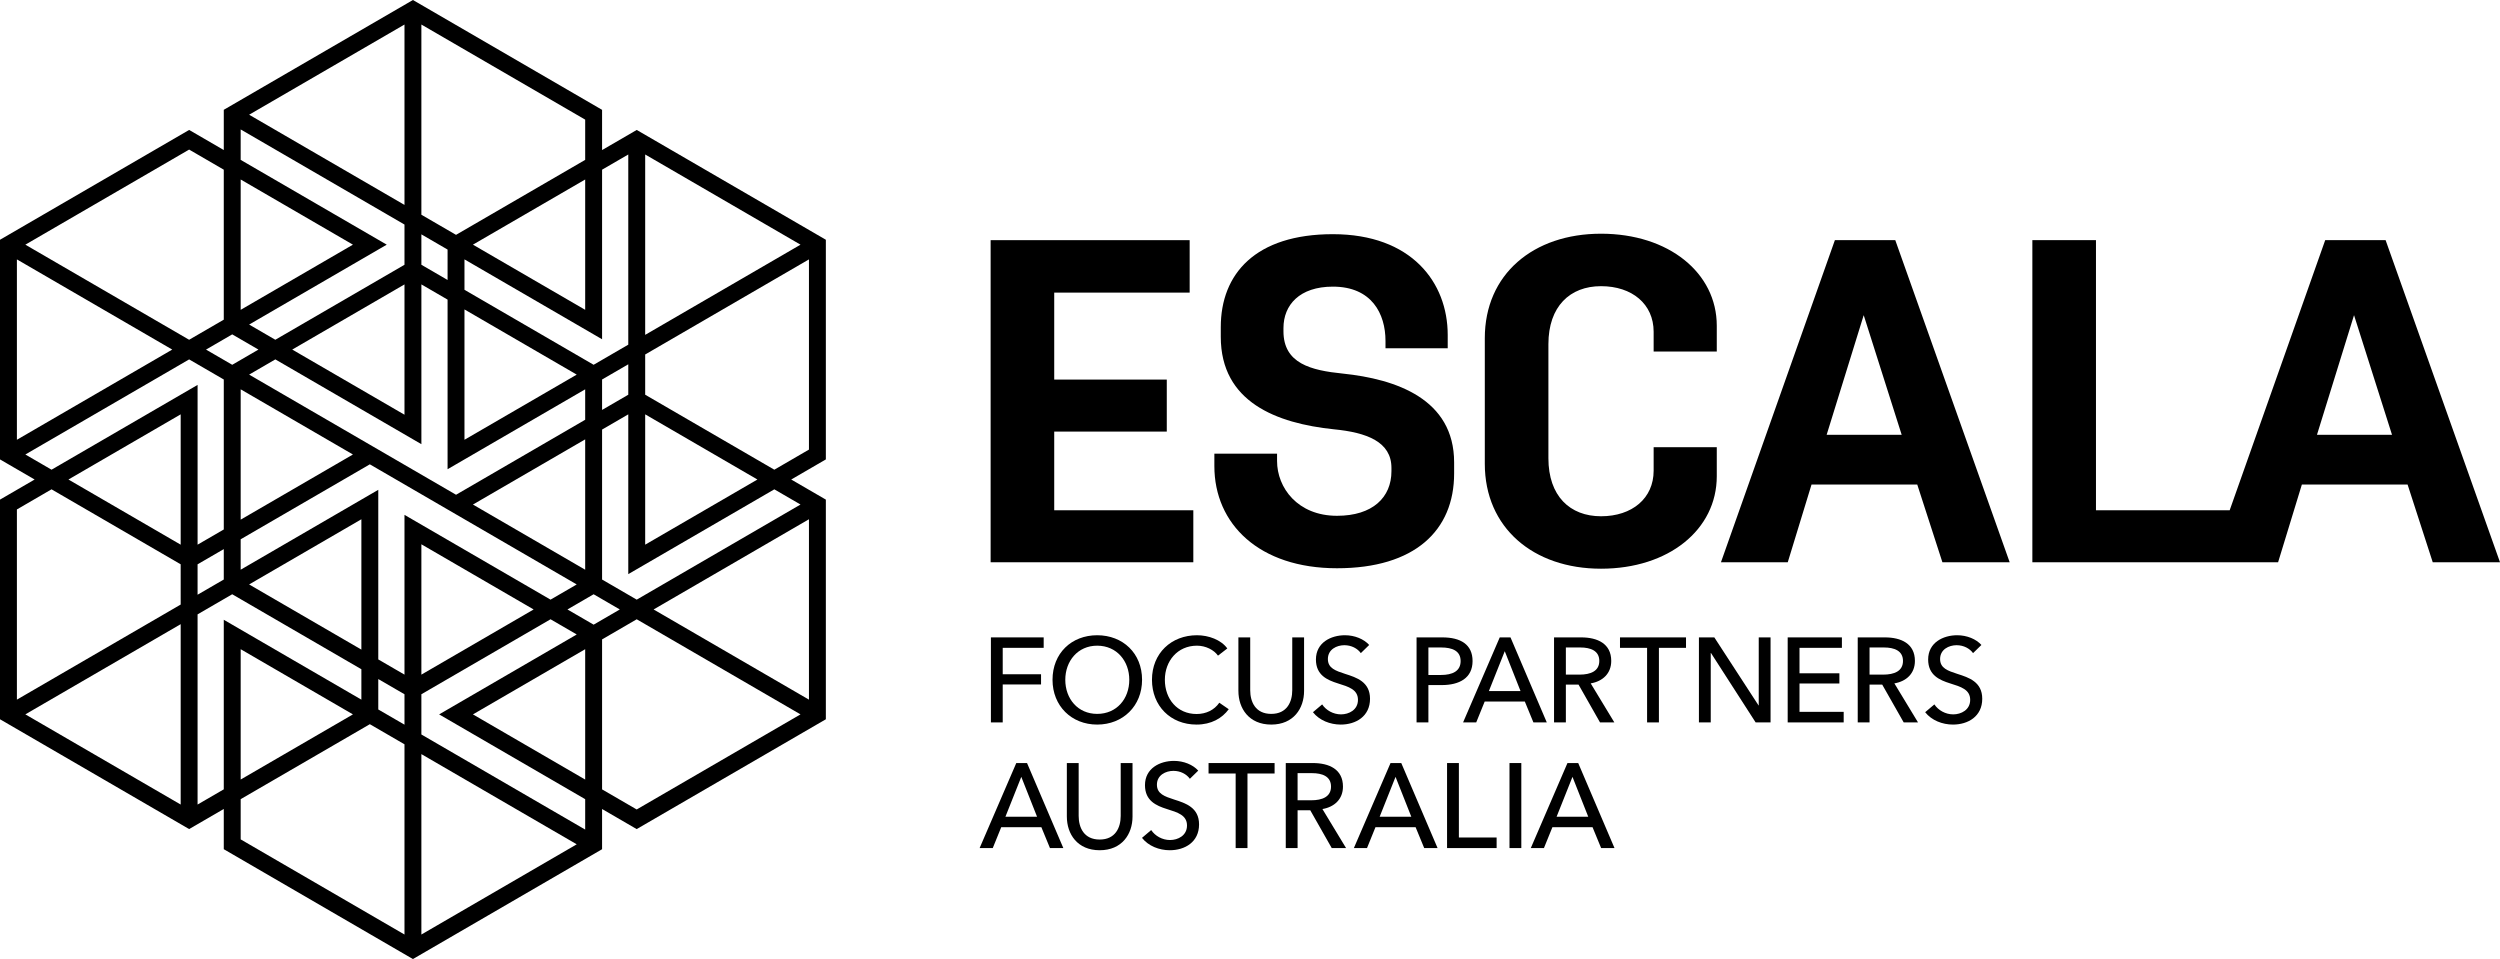 <svg width="232" height="89" viewBox="0 0 232 89" fill="none" xmlns="http://www.w3.org/2000/svg">
<g clip-path="url(#clip0_428_1138)">
<path d="M76.639 22.249L59.089 12.059L55.873 13.926V10.193L38.32 0L20.767 10.19V13.925L17.553 12.058L0 22.25V42.633L3.214 44.499L0 46.364V66.748L17.551 76.938L20.766 75.072V78.805L38.319 89L55.873 78.807V75.076L59.084 76.94L76.639 66.748V46.364L73.425 44.499L76.639 42.633V22.249H76.639ZM59.873 14.336L74.287 22.706L59.873 31.075V14.336ZM59.873 38.451L70.288 44.499L59.873 50.546V38.451ZM55.873 15.747L58.304 14.336V31.985L55.088 33.852L43.103 26.893V24.07L55.873 31.484V15.747V15.747ZM58.304 33.806V36.63L55.873 38.041V35.217L58.304 33.806ZM43.888 46.822L54.305 40.773V52.871L43.888 46.822ZM53.52 34.764L43.103 40.811V28.715L53.52 34.764ZM43.888 22.704L54.305 16.657V28.752L43.888 22.704ZM39.104 2.277L54.305 11.102V14.836L42.319 21.794L39.104 19.927V2.277ZM39.104 21.748L41.535 23.16V25.982L39.105 24.571L39.104 21.748ZM39.104 41.219H39.105V26.393L41.535 27.805V43.544L54.305 36.129V38.953L42.321 45.913L23.119 34.764L25.55 33.351L39.104 41.219ZM22.335 36.129L32.751 42.177L22.335 48.224V36.129ZM27.12 32.44L37.536 26.393V38.486L27.12 32.44ZM37.536 2.277V19.016L23.119 10.646L37.536 2.277ZM22.335 12.012L37.536 20.838V24.571L25.55 31.53L23.12 30.119L35.889 22.705L22.334 14.836V12.012L22.335 12.012ZM22.335 16.657L32.752 22.705L22.335 28.753V16.657ZM21.551 31.03L23.983 32.441L21.551 33.853L19.119 32.442L21.55 31.03L21.551 31.03ZM20.766 15.746V29.665L17.551 31.531L2.352 22.706L17.552 13.88L20.765 15.747L20.766 15.746ZM1.568 24.072L15.983 32.441L1.568 40.811V24.072ZM16.767 74.662L2.352 66.293L16.767 57.923V74.661V74.662ZM16.767 56.102L1.568 64.927V47.276L4.782 45.409L16.766 52.368L16.767 56.102ZM16.767 50.547L6.351 44.499L16.767 38.451V50.547ZM4.783 43.588L2.353 42.177L17.552 33.352L20.767 35.218V49.135L18.336 50.546V35.719L4.783 43.588ZM20.766 50.957V53.78L18.335 55.191V52.368L20.766 50.957ZM20.766 73.251L18.335 74.662V57.013L21.549 55.147L33.536 62.105V64.928L20.766 57.514V73.251ZM23.118 54.236L33.536 48.187V60.284L23.118 54.236ZM32.752 66.295L22.335 72.341V60.246L32.752 66.295ZM37.536 86.724L22.335 77.895V74.162L34.321 67.205L37.536 69.071V86.724ZM37.536 67.25L35.104 65.839V63.016L37.536 64.427V67.25ZM37.536 47.778V62.606L35.104 61.194V45.454L22.334 52.869V50.046L34.32 43.089L53.519 54.237L51.09 55.647L37.535 47.778H37.536ZM49.521 56.558L39.104 62.606V50.51L49.521 56.558ZM39.104 86.724V69.982L53.52 78.352L39.104 86.724ZM54.305 76.986L39.104 68.16V64.426L51.09 57.468L53.521 58.879L40.751 66.295L54.305 74.164V76.985V76.986ZM54.305 72.344L43.888 66.295L54.305 60.246V72.344ZM55.089 57.969L52.659 56.558L55.088 55.147L57.518 56.558L55.089 57.969ZM59.085 75.119L55.873 73.255V59.336L59.087 57.469L74.286 66.294L59.085 75.119ZM75.071 63.98V64.928L60.655 56.558L75.071 48.186V63.98ZM74.287 46.82L59.087 55.647L55.873 53.781V39.863L58.304 38.451V53.279L71.857 45.41L74.287 46.82ZM75.071 41.722L71.857 43.588L59.873 36.63V32.896L75.071 24.071V41.722L75.071 41.722Z" fill="black"/>
<path d="M93.053 67.04H91.956V59.15H96.853V60.119H93.052V62.571H96.609V63.518H93.052V67.04H93.053Z" fill="black"/>
<path d="M101.818 67.241C99.436 67.241 97.674 65.513 97.674 63.084C97.674 60.621 99.436 58.95 101.818 58.95C104.2 58.95 105.984 60.621 105.984 63.084C105.984 65.513 104.212 67.241 101.818 67.241ZM101.818 59.919C100.011 59.919 98.859 61.357 98.859 63.084C98.859 64.845 100.023 66.249 101.818 66.249C103.635 66.249 104.798 64.845 104.798 63.084C104.798 61.357 103.646 59.919 101.818 59.919Z" fill="black"/>
<path d="M114.028 65.814C113.418 66.65 112.41 67.241 111.036 67.241C108.631 67.241 106.903 65.513 106.903 63.084C106.903 60.621 108.697 58.95 111.08 58.95C112.155 58.95 113.318 59.373 113.894 60.176L113.03 60.844C112.653 60.309 111.888 59.919 111.079 59.919C109.262 59.919 108.099 61.357 108.099 63.084C108.099 64.856 109.24 66.26 111.046 66.26C111.921 66.26 112.686 65.892 113.151 65.213L114.026 65.814H114.028Z" fill="black"/>
<path d="M114.923 64.12V59.15H116.02V64.054C116.02 65.135 116.507 66.249 117.97 66.249C119.433 66.249 119.921 65.135 119.921 64.054V59.15H121.018V64.12C121.018 65.736 120.043 67.241 117.971 67.241C115.899 67.241 114.924 65.737 114.924 64.12H114.923Z" fill="black"/>
<path d="M126.285 60.61C125.975 60.176 125.41 59.875 124.756 59.875C124.047 59.875 123.227 60.264 123.227 61.157C123.227 62.015 123.947 62.248 124.833 62.538C125.886 62.873 127.138 63.274 127.138 64.846C127.138 66.484 125.819 67.241 124.423 67.241C123.437 67.241 122.439 66.851 121.841 66.093L122.695 65.369C123.06 65.915 123.725 66.294 124.445 66.294C125.176 66.294 126.019 65.882 126.019 64.945C126.019 63.987 125.154 63.73 124.157 63.419C123.16 63.106 122.118 62.65 122.118 61.201C122.118 59.63 123.515 58.95 124.811 58.95C125.72 58.95 126.573 59.307 127.061 59.853L126.285 60.61Z" fill="black"/>
<path d="M131.457 59.15H133.851C135.546 59.15 136.654 59.808 136.654 61.346C136.654 62.928 135.424 63.575 133.796 63.575H132.555V67.04H131.457V59.15ZM132.555 62.638H133.718C134.793 62.638 135.546 62.282 135.546 61.346C135.546 60.399 134.771 60.086 133.74 60.086H132.555V62.638Z" fill="black"/>
<path d="M136.993 67.04H135.774L139.176 59.15H140.174L143.542 67.04H142.301L141.503 65.1H137.78L136.993 67.04ZM138.168 64.131H141.105L139.642 60.431L138.168 64.131Z" fill="black"/>
<path d="M145.313 67.04H144.215V59.15H146.731C148.248 59.15 149.523 59.729 149.523 61.334C149.523 62.493 148.736 63.229 147.617 63.418L149.811 67.039H148.481L146.487 63.529H145.312V67.039L145.313 67.04ZM145.313 62.605H146.575C147.606 62.605 148.415 62.282 148.415 61.334C148.415 60.387 147.606 60.086 146.653 60.086H145.312V62.605L145.313 62.605Z" fill="black"/>
<path d="M153.947 67.04H152.85V60.12H150.335V59.15H156.462V60.12H153.947V67.04Z" fill="black"/>
<path d="M163.189 65.458H163.211V59.15H164.308V67.04H162.923L158.779 60.599H158.757V67.04H157.66V59.15H159.089L163.189 65.458Z" fill="black"/>
<path d="M166.994 66.059H171.094V67.04H165.897V59.15H170.928V60.119H166.994V62.482H170.695V63.428H166.994V66.059Z" fill="black"/>
<path d="M173.494 67.04H172.397V59.15H174.912C176.43 59.15 177.704 59.729 177.704 61.334C177.704 62.493 176.918 63.229 175.798 63.418L177.992 67.039H176.663L174.668 63.529H173.494V67.039L173.494 67.04ZM173.494 62.605H174.757C175.788 62.605 176.597 62.282 176.597 61.334C176.597 60.387 175.788 60.086 174.835 60.086H173.494V62.605L173.494 62.605Z" fill="black"/>
<path d="M183.099 60.61C182.789 60.176 182.224 59.875 181.57 59.875C180.861 59.875 180.041 60.264 180.041 61.157C180.041 62.015 180.761 62.248 181.647 62.538C182.7 62.873 183.952 63.274 183.952 64.846C183.952 66.484 182.633 67.241 181.237 67.241C180.251 67.241 179.253 66.851 178.655 66.093L179.509 65.369C179.874 65.915 180.539 66.294 181.259 66.294C181.99 66.294 182.833 65.882 182.833 64.945C182.833 63.987 181.968 63.73 180.971 63.419C179.974 63.106 178.932 62.65 178.932 61.201C178.932 59.63 180.328 58.95 181.625 58.95C182.534 58.95 183.387 59.307 183.875 59.853L183.099 60.61Z" fill="black"/>
<path d="M92.128 78.701H90.909L94.311 70.811H95.309L98.677 78.701H97.436L96.638 76.762H92.915L92.128 78.701ZM93.303 75.793H96.239L94.776 72.092L93.303 75.793Z" fill="black"/>
<path d="M99.003 75.781V70.811H100.1V75.715C100.1 76.796 100.587 77.91 102.05 77.91C103.513 77.91 104.001 76.796 104.001 75.715V70.811H105.098V75.781C105.098 77.397 104.123 78.902 102.051 78.902C99.979 78.902 99.004 77.398 99.004 75.781H99.003Z" fill="black"/>
<path d="M110.42 72.272C110.11 71.837 109.546 71.536 108.892 71.536C108.183 71.536 107.362 71.926 107.362 72.818C107.362 73.676 108.083 73.91 108.969 74.2C110.021 74.534 111.273 74.935 111.273 76.507C111.273 78.145 109.954 78.902 108.558 78.902C107.572 78.902 106.575 78.513 105.977 77.754L106.83 77.03C107.196 77.576 107.86 77.955 108.58 77.955C109.312 77.955 110.154 77.543 110.154 76.607C110.154 75.648 109.289 75.391 108.292 75.08C107.295 74.768 106.254 74.311 106.254 72.862C106.254 71.291 107.65 70.611 108.946 70.611C109.855 70.611 110.708 70.968 111.196 71.514L110.42 72.272Z" fill="black"/>
<path d="M115.766 78.701H114.669V71.781H112.154V70.811H118.282V71.781H115.766V78.701Z" fill="black"/>
<path d="M120.417 78.701H119.319V70.811H121.835C123.353 70.811 124.627 71.391 124.627 72.995C124.627 74.154 123.84 74.89 122.721 75.079L124.915 78.701H123.585L121.591 75.19H120.416V78.701L120.417 78.701ZM120.417 74.266H121.679C122.71 74.266 123.519 73.943 123.519 72.996C123.519 72.048 122.71 71.748 121.757 71.748H120.416V74.267L120.417 74.266Z" fill="black"/>
<path d="M126.858 78.701H125.639L129.041 70.811H130.038L133.407 78.701H132.166L131.368 76.762H127.644L126.858 78.701ZM128.032 75.793H130.969L129.506 72.092L128.032 75.793Z" fill="black"/>
<path d="M135.384 77.72H138.886V78.701H134.287V70.811H135.384L135.384 77.72Z" fill="black"/>
<path d="M141.178 78.701H140.081V70.811H141.178V78.701Z" fill="black"/>
<path d="M143.277 78.701H142.058L145.46 70.811H146.458L149.826 78.701H148.585L147.787 76.762H144.064L143.277 78.701ZM144.452 75.793H147.389L145.926 72.092L144.452 75.793Z" fill="black"/>
<path d="M91.93 22.287H110.4V27.154H97.832V35.225H108.277V40.051H97.832V47.353H110.74V52.178H91.93V22.286L91.93 22.287Z" fill="black"/>
<path d="M112.694 42.101H118.511V42.784C118.511 45.261 120.421 47.866 124.073 47.866C127.385 47.866 129.126 46.157 129.126 43.724V43.425C129.126 40.991 126.833 40.136 123.775 39.838C118.468 39.283 113.288 37.318 113.288 31.255V30.358C113.288 25.405 116.515 21.732 123.691 21.732C130.994 21.732 134.348 26.216 134.348 31.084V32.322H128.574V31.639C128.574 29.119 127.3 26.6 123.691 26.6C120.591 26.6 119.105 28.308 119.105 30.443V30.742C119.105 33.731 121.652 34.371 124.624 34.67C129.55 35.183 134.943 37.019 134.943 42.912V43.937C134.943 49.232 131.291 52.734 124.073 52.734C116.855 52.734 112.693 48.634 112.693 43.253V42.101H112.694Z" fill="black"/>
<path d="M137.79 31.382C137.79 25.447 142.29 21.688 148.575 21.688C154.859 21.688 159.317 25.318 159.317 30.229V32.62H153.458V30.784C153.458 28.222 151.462 26.557 148.575 26.557C145.688 26.557 143.692 28.436 143.692 31.938V42.528C143.692 46.029 145.687 47.909 148.575 47.909C151.462 47.909 153.458 46.243 153.458 43.681V41.503H159.317V44.193C159.317 49.147 154.859 52.776 148.575 52.776C142.291 52.776 137.79 48.975 137.79 43.04V31.382Z" fill="black"/>
<path d="M170.277 22.287H175.882L186.498 52.178H180.255L177.92 44.962H168.111L165.904 52.178H159.704L170.277 22.287ZM176.476 40.349L172.952 29.247L169.513 40.349H176.476Z" fill="black"/>
<path d="M221.385 22.287H215.779L206.914 47.353H194.506V22.287H188.603V52.178H211.407L213.614 44.962H223.423L225.758 52.178H232L221.385 22.287ZM215.015 40.349L218.454 29.247L221.979 40.349H215.015Z" fill="black"/>
</g>
<defs>
<clipPath id="clip0_428_1138">
<rect width="232" height="89" fill="black"/>
</clipPath>
</defs>
</svg>
